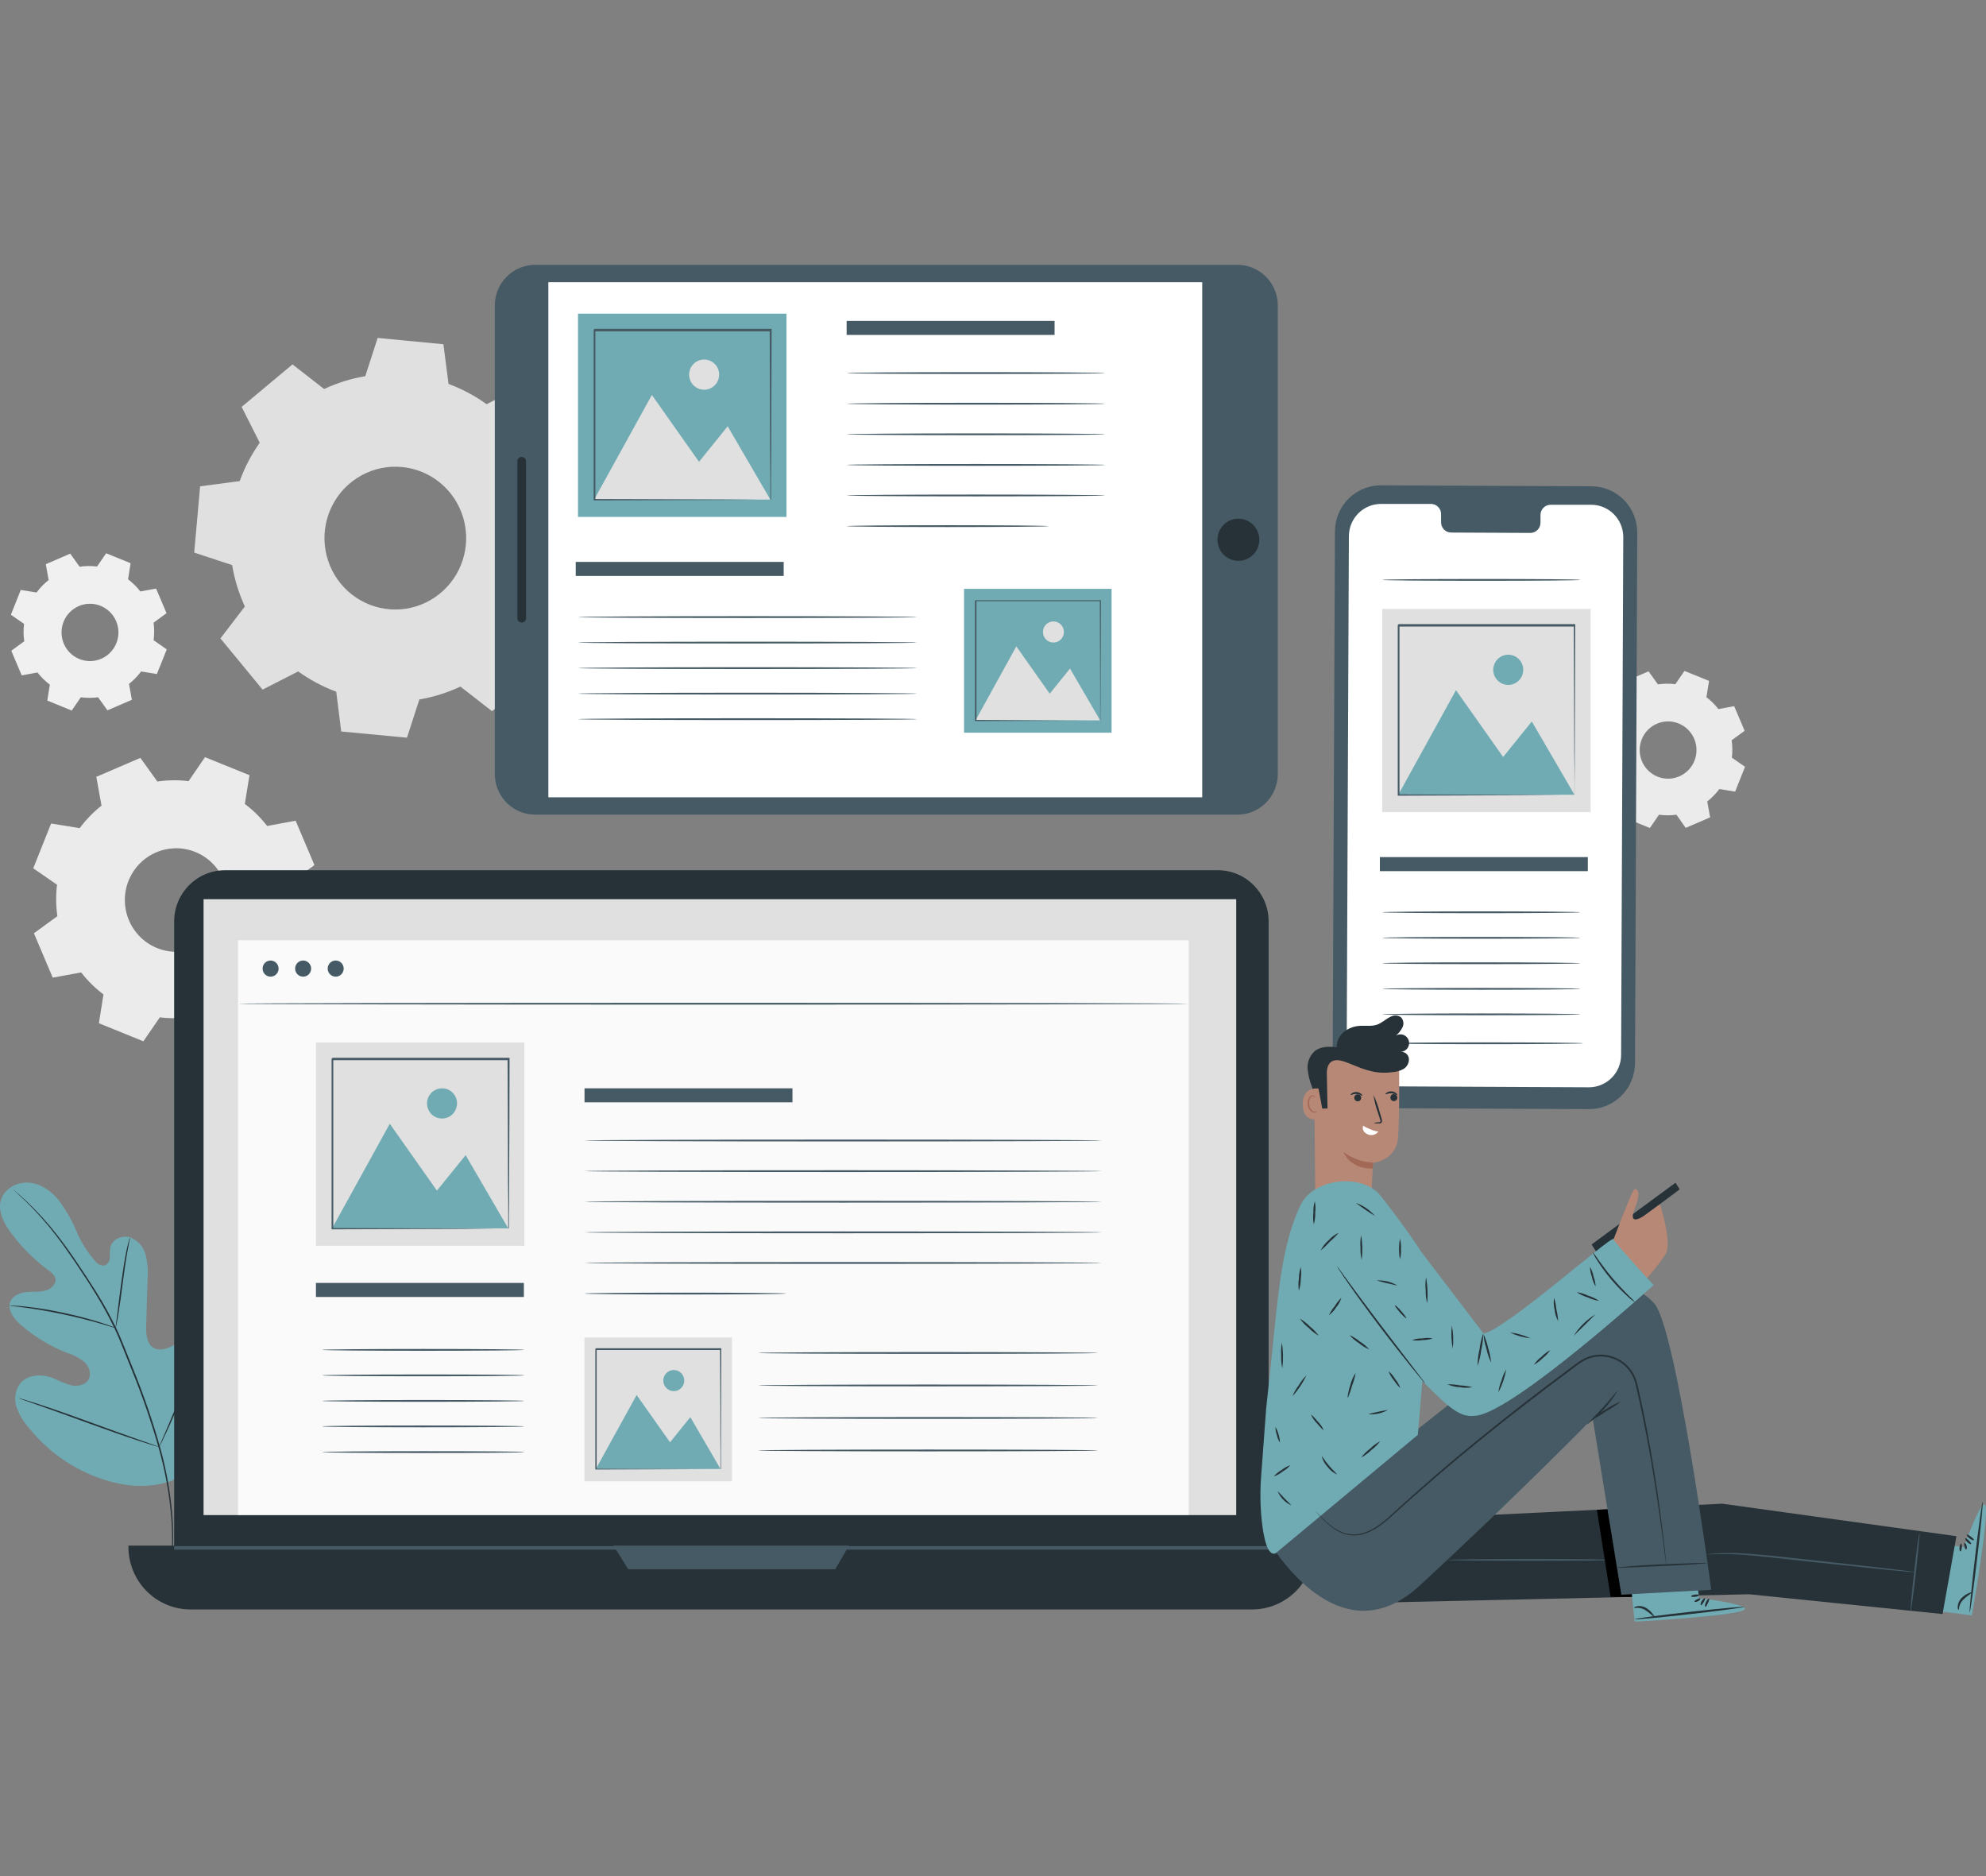 <svg width="180" height="170" viewBox="0 0 180 170" fill="none" xmlns="http://www.w3.org/2000/svg">
<rect x="0" y="0" width="180" height="170" fill="#808080" stroke="none"/>
<g>
<path fill-rule="evenodd" clip-rule="evenodd" d="M154.629 63.151C155.049 63.467 155.425 63.838 155.749 64.254L157.175 63.989L158.124 66.22L156.948 67.078C157.024 67.599 157.03 68.129 156.967 68.652L158.159 69.484L157.264 71.731L155.831 71.498C155.518 71.921 155.15 72.299 154.736 72.623L154.996 74.063L152.782 75.019L151.943 73.824C151.419 73.897 150.886 73.897 150.362 73.824L149.536 75.029L147.322 74.127L147.553 72.683C147.132 72.368 146.755 71.997 146.433 71.581L145.006 71.842L144.057 69.611L145.231 68.754C145.161 68.225 145.161 67.689 145.231 67.16L144.035 66.367L144.93 64.136L146.363 64.365C146.677 63.943 147.045 63.565 147.458 63.24L147.198 61.787L149.413 60.831L150.264 62.014C150.788 61.937 151.32 61.931 151.845 61.998L152.668 60.796L154.898 61.698L154.667 63.142L154.629 63.151ZM152.146 65.557C151.673 65.366 151.155 65.321 150.657 65.426C150.158 65.532 149.702 65.784 149.346 66.15C148.99 66.517 148.75 66.982 148.656 67.486C148.562 67.99 148.618 68.511 148.818 68.983C149.018 69.455 149.352 69.857 149.779 70.137C150.205 70.418 150.705 70.564 151.214 70.559C151.723 70.553 152.219 70.396 152.639 70.106C153.06 69.817 153.386 69.408 153.576 68.932C153.702 68.616 153.765 68.278 153.761 67.937C153.758 67.597 153.687 67.26 153.555 66.947C153.422 66.633 153.229 66.349 152.987 66.111C152.746 65.872 152.46 65.684 152.146 65.557Z" fill="#EBEBEB"/>
<path fill-rule="evenodd" clip-rule="evenodd" d="M22.192 72.849C22.951 73.421 23.631 74.092 24.214 74.844L26.795 74.369L28.5 78.391L26.362 79.953C26.498 80.897 26.507 81.855 26.39 82.802L28.547 84.303L26.931 88.363L24.353 87.92C23.787 88.686 23.121 89.371 22.373 89.957L22.844 92.557L18.852 94.294L17.315 92.152C16.378 92.289 15.427 92.3 14.487 92.184L12.994 94.355L8.964 92.72L9.378 90.109C8.62 89.537 7.94 88.867 7.357 88.115L4.779 88.589L3.074 84.567L5.199 83.019C5.064 82.075 5.053 81.116 5.168 80.169L3.014 78.678L4.633 74.621L7.221 75.042C7.789 74.277 8.455 73.592 9.201 73.002L8.73 70.392L12.722 68.674L14.262 70.816C15.199 70.679 16.15 70.668 17.09 70.784L18.58 68.611L22.61 70.242L22.192 72.849ZM17.707 77.202C16.852 76.856 15.915 76.773 15.014 76.964C14.112 77.154 13.287 77.61 12.643 78.273C11.998 78.936 11.564 79.777 11.394 80.689C11.224 81.601 11.326 82.543 11.688 83.397C12.049 84.25 12.654 84.976 13.425 85.484C14.197 85.991 15.1 86.256 16.021 86.246C16.942 86.236 17.839 85.951 18.599 85.427C19.36 84.903 19.948 84.163 20.291 83.302C20.75 82.148 20.736 80.857 20.251 79.714C19.767 78.57 18.852 77.667 17.707 77.202Z" fill="#EBEBEB"/>
<path fill-rule="evenodd" clip-rule="evenodd" d="M11.602 52.491C12.021 52.807 12.397 53.178 12.719 53.594L14.146 53.333L15.094 55.563L13.921 56.421C13.992 56.949 13.992 57.485 13.921 58.014L15.113 58.846L14.218 61.077L12.788 60.844C12.474 61.267 12.104 61.647 11.691 61.972L11.953 63.41L9.739 64.366L8.888 63.183C8.369 63.252 7.844 63.252 7.325 63.183L6.5 64.385L4.286 63.483L4.517 62.039C4.097 61.724 3.721 61.353 3.4 60.937L1.97 61.198L1.021 58.967L2.198 58.11C2.121 57.587 2.116 57.056 2.182 56.532L0.986 55.704L1.882 53.457L3.314 53.689C3.628 53.266 3.996 52.887 4.409 52.561L4.15 51.124L6.364 50.168L7.215 51.353C7.739 51.276 8.271 51.269 8.796 51.334L9.622 50.133L11.836 51.035L11.608 52.478L11.602 52.491ZM9.119 54.897C8.646 54.706 8.128 54.659 7.629 54.764C7.13 54.869 6.673 55.121 6.316 55.487C5.959 55.854 5.718 56.319 5.623 56.823C5.528 57.328 5.584 57.849 5.783 58.322C5.982 58.795 6.316 59.197 6.742 59.479C7.169 59.76 7.668 59.908 8.178 59.904C8.687 59.9 9.184 59.743 9.606 59.455C10.027 59.166 10.354 58.758 10.546 58.282C10.673 57.965 10.737 57.627 10.734 57.285C10.731 56.943 10.662 56.606 10.529 56.291C10.397 55.977 10.204 55.692 9.962 55.453C9.72 55.214 9.434 55.025 9.119 54.897Z" fill="#F0F0F0"/>
<path fill-rule="evenodd" clip-rule="evenodd" d="M40.656 34.791C41.882 35.245 43.042 35.862 44.104 36.627L47.331 34.976L51.152 39.616L48.938 42.507C49.485 43.701 49.874 44.963 50.092 46.261L53.528 47.392L52.974 53.396L49.387 53.868C48.937 55.104 48.324 56.273 47.565 57.345L49.203 60.596L44.595 64.445L41.729 62.215C40.546 62.768 39.295 63.16 38.009 63.381L36.886 66.845L30.926 66.284L30.474 62.677C29.248 62.223 28.088 61.605 27.026 60.841L23.799 62.489L19.978 57.848L22.192 54.958C21.645 53.763 21.256 52.501 21.038 51.204L17.602 50.072L18.137 44.068L21.724 43.596C22.173 42.36 22.784 41.19 23.54 40.116L21.901 36.869L26.51 33.019L29.376 35.25C30.562 34.695 31.816 34.304 33.106 34.087L34.229 30.622L40.188 31.193L40.656 34.807V34.791ZM36.424 42.319C35.159 42.2 33.888 42.462 32.771 43.071C31.654 43.68 30.742 44.609 30.149 45.741C29.556 46.873 29.31 48.156 29.441 49.429C29.573 50.702 30.076 51.907 30.887 52.891C31.698 53.876 32.78 54.596 33.998 54.961C35.215 55.326 36.513 55.319 37.726 54.941C38.939 54.562 40.014 53.83 40.815 52.837C41.615 51.843 42.105 50.633 42.222 49.358C42.3 48.513 42.213 47.659 41.964 46.848C41.715 46.036 41.309 45.282 40.771 44.628C40.233 43.974 39.571 43.434 38.825 43.037C38.08 42.641 37.264 42.397 36.424 42.319Z" fill="#E0E0E0"/>
<path d="M15.641 134.131C19.589 131.527 20.591 126.54 20.55 122.021C20.55 121.268 20.645 120.478 20.3 119.809C19.956 119.14 19.13 118.671 18.444 118.971C17.878 119.219 17.618 119.863 17.289 120.392C16.851 121.1 16.222 121.669 15.477 122.033C14.989 122.269 14.392 122.406 13.923 122.135C13.291 121.762 13.224 120.86 13.246 120.118C13.291 118.724 13.333 117.331 13.373 115.94C13.438 115.192 13.38 114.438 13.202 113.709C13.108 113.348 12.929 113.015 12.681 112.738C12.433 112.461 12.122 112.247 11.776 112.116C11.064 111.899 10.172 112.288 10.001 113.014C9.966 113.323 9.951 113.634 9.957 113.945C9.957 114.101 9.912 114.253 9.826 114.383C9.741 114.513 9.619 114.615 9.476 114.675C9.32 114.689 9.164 114.663 9.021 114.6C8.878 114.536 8.754 114.437 8.66 114.311C7.94 113.5 7.356 112.575 6.933 111.574C6.51 110.574 5.97 109.628 5.326 108.757C4.642 107.915 3.684 107.24 2.608 107.163C1.533 107.087 0.372 107.711 0.078 108.757C-0.216 109.802 0.372 110.889 1.027 111.755C1.996 113.048 3.146 114.192 4.44 115.153C4.692 115.299 4.891 115.522 5.009 115.79C5.158 116.294 4.671 116.775 4.174 116.928C3.608 117.1 3.001 117.027 2.415 117.081C1.83 117.135 1.185 117.377 0.951 117.922C0.635 118.681 1.248 119.496 1.865 120.035C3.109 121.119 4.528 121.981 6.06 122.585C6.624 122.755 7.154 123.027 7.622 123.388C8.059 123.783 8.312 124.462 8.03 124.981C7.749 125.501 7.053 125.654 6.474 125.532C5.916 125.365 5.373 125.15 4.851 124.889C3.826 124.478 2.491 124.516 1.808 125.389C1.597 125.687 1.459 126.031 1.404 126.393C1.349 126.755 1.379 127.125 1.492 127.473C1.728 128.166 2.1 128.803 2.586 129.347C4.181 131.348 6.274 132.887 8.65 133.809C11.026 134.695 13.243 134.972 15.644 134.163" fill="#70ABB3"/>
<path d="M1.186 107.772L1.259 107.845L1.477 108.046C1.67 108.224 1.952 108.486 2.309 108.833C3.318 109.812 4.252 110.865 5.105 111.985C5.646 112.689 6.209 113.489 6.798 114.356C7.386 115.223 8.003 116.16 8.62 117.164C9.27 118.209 9.863 119.29 10.394 120.401C10.673 120.978 10.916 121.584 11.163 122.199C11.41 122.814 11.663 123.439 11.916 124.073C12.886 126.441 13.721 128.863 14.418 131.326C14.979 133.341 15.348 135.405 15.522 137.49C15.635 138.896 15.625 140.309 15.49 141.712C15.44 142.206 15.392 142.592 15.351 142.853C15.332 142.978 15.319 143.076 15.307 143.15C15.305 143.184 15.305 143.218 15.307 143.252C15.317 143.219 15.326 143.186 15.332 143.153C15.332 143.08 15.364 142.981 15.386 142.857C15.437 142.598 15.493 142.219 15.553 141.719C15.709 140.312 15.734 138.895 15.629 137.483C15.47 135.39 15.109 133.317 14.551 131.294C13.859 128.823 13.025 126.393 12.055 124.019C11.798 123.381 11.547 122.758 11.302 122.148C11.052 121.533 10.806 120.924 10.527 120.341C9.99 119.226 9.393 118.142 8.737 117.093C8.104 116.09 7.49 115.159 6.902 114.292C6.314 113.425 5.741 112.629 5.191 111.924C4.325 110.807 3.373 109.761 2.344 108.795C1.98 108.454 1.689 108.196 1.49 108.027L1.265 107.832C1.214 107.791 1.189 107.768 1.186 107.772Z" fill="#263238"/>
<path d="M10.479 120.335C10.517 120.232 10.543 120.125 10.558 120.016C10.602 119.809 10.659 119.512 10.719 119.139C10.843 118.397 10.982 117.368 11.127 116.233C11.273 115.098 11.425 114.072 11.561 113.333C11.627 112.966 11.684 112.667 11.725 112.46C11.754 112.356 11.771 112.249 11.776 112.141C11.728 112.242 11.693 112.349 11.671 112.46C11.615 112.66 11.542 112.957 11.463 113.323C11.305 114.06 11.146 115.086 10.991 116.223C10.836 117.361 10.719 118.359 10.624 119.136C10.577 119.484 10.536 119.774 10.508 120.016C10.486 120.121 10.476 120.228 10.479 120.335Z" fill="#263238"/>
<path d="M0.861 118.308C0.986 118.338 1.114 118.356 1.243 118.362C1.49 118.391 1.851 118.429 2.29 118.493C3.173 118.607 4.388 118.811 5.716 119.092C7.045 119.372 8.247 119.688 9.091 119.933C9.522 120.054 9.866 120.162 10.104 120.236C10.225 120.282 10.351 120.315 10.48 120.335C10.364 120.276 10.245 120.226 10.123 120.185C9.889 120.096 9.547 119.974 9.12 119.841C8.269 119.567 7.076 119.241 5.745 118.958C4.608 118.712 3.459 118.523 2.303 118.394C1.857 118.343 1.496 118.32 1.25 118.311C1.12 118.297 0.99 118.296 0.861 118.308Z" fill="#263238"/>
<path d="M14.425 131.113C14.454 131.078 14.477 131.039 14.495 130.998L14.669 130.654C14.818 130.354 15.023 129.917 15.27 129.379C15.764 128.289 16.396 126.762 17.07 125.07C17.744 123.378 18.367 121.845 18.835 120.749L19.395 119.448L19.547 119.095C19.578 119.012 19.594 118.967 19.588 118.967C19.562 119.003 19.54 119.041 19.521 119.082L19.348 119.426C19.196 119.726 18.993 120.162 18.747 120.701C18.253 121.791 17.62 123.317 16.944 125.01C16.267 126.702 15.65 128.235 15.178 129.331C14.951 129.866 14.761 130.306 14.618 130.631L14.47 130.985C14.45 131.025 14.435 131.068 14.425 131.113Z" fill="#263238"/>
<path d="M1.686 126.689C1.686 126.689 1.727 126.715 1.81 126.747L2.18 126.877L3.546 127.355C4.698 127.757 6.282 128.33 8.032 128.968C9.781 129.605 11.372 130.163 12.533 130.542C13.115 130.733 13.583 130.88 13.912 130.976L14.289 131.084C14.377 131.109 14.425 131.119 14.425 131.113C14.384 131.09 14.342 131.072 14.298 131.058L13.928 130.925L12.565 130.45C11.413 130.048 9.828 129.475 8.079 128.837C6.33 128.2 4.736 127.639 3.578 127.26C2.996 127.072 2.525 126.922 2.199 126.826L1.819 126.718C1.776 126.704 1.731 126.694 1.686 126.689Z" fill="#263238"/>
<path d="M144.01 100.503L124.926 100.413C124.38 100.412 123.839 100.302 123.335 100.09C122.831 99.877 122.374 99.567 121.989 99.176C121.605 98.785 121.301 98.322 121.095 97.812C120.889 97.302 120.784 96.757 120.788 96.207L120.991 48.138C120.994 47.589 121.104 47.045 121.315 46.539C121.527 46.033 121.835 45.573 122.223 45.187C122.611 44.801 123.07 44.495 123.575 44.288C124.08 44.081 124.621 43.976 125.166 43.979L144.25 44.065C145.351 44.069 146.405 44.513 147.181 45.3C147.957 46.086 148.392 47.15 148.391 48.259L148.188 96.331C148.187 96.882 148.077 97.426 147.866 97.934C147.655 98.442 147.347 98.903 146.958 99.29C146.57 99.678 146.11 99.985 145.604 100.193C145.098 100.401 144.556 100.506 144.01 100.503Z" fill="#455A64"/>
<path d="M144.224 45.739H140.523C140.402 45.74 140.284 45.766 140.173 45.814C140.063 45.862 139.963 45.931 139.879 46.019C139.795 46.106 139.729 46.208 139.685 46.321C139.641 46.434 139.619 46.554 139.621 46.676V47.351C139.624 47.596 139.531 47.832 139.362 48.008C139.193 48.184 138.962 48.285 138.72 48.291L131.504 48.256C131.383 48.253 131.264 48.226 131.153 48.177C131.042 48.127 130.943 48.055 130.86 47.966C130.777 47.877 130.712 47.773 130.67 47.658C130.627 47.544 130.608 47.422 130.612 47.3V46.618C130.616 46.496 130.597 46.375 130.554 46.261C130.511 46.146 130.447 46.042 130.364 45.953C130.281 45.864 130.181 45.793 130.071 45.743C129.96 45.693 129.841 45.665 129.72 45.662H128.417H125.178C124.796 45.66 124.418 45.734 124.064 45.879C123.711 46.024 123.389 46.238 123.118 46.509C122.846 46.779 122.63 47.101 122.482 47.455C122.334 47.81 122.257 48.19 122.255 48.575L122.056 95.496C122.054 96.273 122.359 97.019 122.902 97.57C123.446 98.121 124.185 98.432 124.956 98.434L144.002 98.524C144.773 98.527 145.514 98.222 146.063 97.677C146.611 97.13 146.922 96.388 146.928 95.611L147.124 48.69C147.127 48.304 147.055 47.921 146.91 47.564C146.766 47.206 146.553 46.881 146.283 46.607C146.014 46.332 145.693 46.114 145.339 45.965C144.986 45.817 144.607 45.739 144.224 45.739Z" fill="white"/>
<path d="M143.912 77.665H125.065V78.937H143.912V77.665Z" fill="#455A64"/>
<path d="M143.24 82.666C143.24 82.71 139.217 82.749 134.257 82.749C129.297 82.749 125.27 82.71 125.27 82.666C125.27 82.621 129.294 82.583 134.257 82.583C139.22 82.583 143.24 82.621 143.24 82.666Z" fill="#455A64"/>
<path d="M143.24 52.546C143.24 52.594 139.217 52.629 134.257 52.629C129.297 52.629 125.27 52.594 125.27 52.546C125.27 52.498 129.294 52.463 134.257 52.463C139.22 52.463 143.24 52.492 143.24 52.546Z" fill="#455A64"/>
<path d="M143.24 84.979C143.24 85.024 139.217 85.062 134.257 85.062C129.297 85.062 125.27 85.024 125.27 84.979C125.27 84.935 129.294 84.897 134.257 84.897C139.22 84.897 143.24 84.931 143.24 84.979Z" fill="#455A64"/>
<path d="M143.24 87.283C143.24 87.328 139.217 87.366 134.257 87.366C129.297 87.366 125.27 87.328 125.27 87.283C125.27 87.239 129.294 87.201 134.257 87.201C139.22 87.201 143.24 87.245 143.24 87.283Z" fill="#455A64"/>
<path d="M143.24 89.604C143.24 89.648 139.217 89.686 134.257 89.686C129.297 89.686 125.27 89.648 125.27 89.604C125.27 89.559 129.294 89.521 134.257 89.521C139.22 89.521 143.24 89.556 143.24 89.604Z" fill="#455A64"/>
<path d="M143.24 91.914C143.24 91.962 139.217 91.997 134.257 91.997C129.297 91.997 125.27 91.962 125.27 91.914C125.27 91.866 129.294 91.831 134.257 91.831C139.22 91.831 143.24 91.87 143.24 91.914Z" fill="#455A64"/>
<path d="M143.498 94.537C143.498 94.582 139.474 94.62 134.514 94.62C129.554 94.62 125.528 94.582 125.528 94.537C125.528 94.492 129.551 94.454 134.514 94.454C139.478 94.454 143.498 94.489 143.498 94.537Z" fill="#455A64"/>
<path d="M144.164 55.175H125.27V73.592H144.164V55.175Z" fill="#E0E0E0"/>
<path d="M126.735 72.015L131.963 62.537L136.237 68.595L138.834 65.376L142.7 72.015H126.735Z" fill="#70ABB3"/>
<path d="M138.059 60.695C138.059 60.966 137.979 61.231 137.83 61.456C137.68 61.681 137.468 61.857 137.219 61.961C136.971 62.064 136.697 62.092 136.433 62.039C136.17 61.986 135.927 61.855 135.737 61.664C135.547 61.472 135.417 61.228 135.365 60.962C135.312 60.696 135.339 60.421 135.442 60.17C135.545 59.92 135.719 59.706 135.943 59.555C136.167 59.405 136.43 59.324 136.699 59.324C137.059 59.325 137.405 59.47 137.66 59.727C137.915 59.983 138.058 60.331 138.059 60.695Z" fill="#70ABB3"/>
<path d="M142.7 72.066C142.7 72.066 142.7 72.04 142.7 71.989C142.7 71.938 142.7 71.865 142.7 71.776C142.7 71.578 142.7 71.304 142.7 70.947C142.7 70.217 142.7 69.159 142.678 67.817C142.678 65.128 142.656 61.297 142.64 56.698L142.716 56.775H126.754C126.732 56.794 126.922 56.603 126.842 56.686V60.829C126.842 62.183 126.842 63.509 126.842 64.796C126.842 67.378 126.842 69.816 126.842 72.059L126.763 71.98L138.306 72.021L141.564 72.04H142.428H142.649H142.728H142.659H142.444H141.596L138.357 72.059L126.763 72.101H126.684V72.021C126.684 69.79 126.684 67.34 126.684 64.758C126.684 63.483 126.684 62.145 126.684 60.79V56.647C126.602 56.727 126.792 56.533 126.776 56.555H142.738H142.769V56.689C142.75 61.31 142.738 65.156 142.728 67.859C142.728 69.191 142.728 70.243 142.709 70.969C142.709 71.32 142.709 71.591 142.709 71.782C142.709 71.868 142.709 71.935 142.709 71.989C142.71 72.015 142.707 72.041 142.7 72.066Z" fill="#455A64"/>
<path d="M44.847 27.681V70.137C44.847 72.17 46.483 73.818 48.501 73.818H112.158C114.176 73.818 115.812 72.17 115.812 70.137V27.681C115.812 25.648 114.176 24 112.158 24L48.501 24C46.483 24 44.847 25.648 44.847 27.681Z" fill="#455A64"/>
<path d="M49.7 25.571V72.247H108.963V25.571L49.7 25.571Z" fill="white"/>
<path d="M112.243 46.997C112.618 46.997 112.985 47.109 113.297 47.319C113.609 47.529 113.853 47.828 113.996 48.177C114.14 48.527 114.177 48.911 114.104 49.282C114.031 49.653 113.85 49.994 113.585 50.261C113.319 50.529 112.981 50.711 112.613 50.784C112.245 50.858 111.863 50.82 111.516 50.676C111.17 50.531 110.873 50.286 110.665 49.971C110.456 49.657 110.345 49.287 110.345 48.909C110.345 48.402 110.545 47.916 110.901 47.557C111.257 47.198 111.739 46.997 112.243 46.997Z" fill="#263238"/>
<path d="M46.892 41.796V56.022C46.892 56.237 47.065 56.411 47.278 56.411H47.29C47.503 56.411 47.676 56.237 47.676 56.022V41.796C47.676 41.581 47.503 41.407 47.29 41.407H47.278C47.065 41.407 46.892 41.581 46.892 41.796Z" fill="#263238"/>
<path d="M95.581 29.077H76.734V30.349H95.581V29.077Z" fill="#455A64"/>
<path d="M71.029 50.917H52.182V52.188H71.029V50.917Z" fill="#455A64"/>
<path d="M100.169 33.806C100.169 33.854 94.924 33.889 88.465 33.889C82.005 33.889 76.745 33.854 76.745 33.806C76.745 33.758 81.989 33.723 88.465 33.723C94.94 33.723 100.169 33.762 100.169 33.806Z" fill="#455A64"/>
<path d="M100.169 36.582C100.169 36.627 94.924 36.665 88.465 36.665C82.005 36.665 76.745 36.627 76.745 36.582C76.745 36.537 81.989 36.499 88.465 36.499C94.94 36.499 100.169 36.534 100.169 36.582Z" fill="#455A64"/>
<path d="M100.169 39.355C100.169 39.399 94.924 39.437 88.465 39.437C82.005 39.437 76.745 39.399 76.745 39.355C76.745 39.31 81.989 39.272 88.465 39.272C94.94 39.272 100.169 39.31 100.169 39.355Z" fill="#455A64"/>
<path d="M100.169 42.127C100.169 42.175 94.924 42.21 88.465 42.21C82.005 42.21 76.745 42.175 76.745 42.127C76.745 42.08 81.989 42.045 88.465 42.045C94.94 42.045 100.169 42.083 100.169 42.127Z" fill="#455A64"/>
<path d="M100.169 44.897C100.169 44.941 94.924 44.979 88.465 44.979C82.005 44.979 76.745 44.941 76.745 44.897C76.745 44.852 81.989 44.814 88.465 44.814C94.94 44.814 100.169 44.855 100.169 44.897Z" fill="#455A64"/>
<path d="M95.03 47.675C95.03 47.72 90.934 47.758 85.882 47.758C80.831 47.758 76.734 47.72 76.734 47.675C76.734 47.631 80.827 47.593 85.882 47.593C90.937 47.593 95.03 47.631 95.03 47.675Z" fill="#455A64"/>
<path d="M83.135 55.917C83.135 55.962 76.251 56 67.761 56C59.271 56 52.388 55.962 52.388 55.917C52.388 55.873 59.271 55.834 67.761 55.834C76.251 55.834 83.135 55.869 83.135 55.917Z" fill="#455A64"/>
<path d="M83.135 58.227C83.135 58.275 76.251 58.31 67.761 58.31C59.271 58.31 52.388 58.275 52.388 58.227C52.388 58.18 59.271 58.145 67.761 58.145C76.251 58.145 83.135 58.183 83.135 58.227Z" fill="#455A64"/>
<path d="M83.135 60.541C83.135 60.586 76.251 60.624 67.761 60.624C59.271 60.624 52.388 60.586 52.388 60.541C52.388 60.497 59.271 60.459 67.761 60.459C76.251 60.459 83.135 60.494 83.135 60.541Z" fill="#455A64"/>
<path d="M83.135 62.852C83.135 62.9 76.251 62.935 67.761 62.935C59.271 62.935 52.388 62.9 52.388 62.852C52.388 62.804 59.271 62.769 67.761 62.769C76.251 62.769 83.135 62.807 83.135 62.852Z" fill="#455A64"/>
<path d="M83.135 65.166C83.135 65.21 76.251 65.249 67.761 65.249C59.271 65.249 52.388 65.21 52.388 65.166C52.388 65.121 59.271 65.083 67.761 65.083C76.251 65.083 83.135 65.121 83.135 65.166Z" fill="#455A64"/>
<path d="M71.282 28.424H52.388V46.841H71.282V28.424Z" fill="#70ABB3"/>
<path d="M53.853 45.267L59.082 35.789L63.356 41.844L65.953 38.628L69.819 45.267H53.853Z" fill="#E0E0E0"/>
<path d="M65.178 33.943C65.178 34.215 65.099 34.48 64.95 34.706C64.801 34.931 64.589 35.108 64.34 35.212C64.092 35.316 63.818 35.343 63.554 35.291C63.29 35.239 63.047 35.108 62.857 34.917C62.666 34.725 62.536 34.481 62.484 34.215C62.431 33.949 62.458 33.673 62.56 33.423C62.663 33.172 62.838 32.958 63.062 32.807C63.285 32.657 63.548 32.576 63.818 32.576C64.178 32.576 64.523 32.72 64.778 32.976C65.033 33.233 65.177 33.581 65.178 33.943Z" fill="#E0E0E0"/>
<path d="M69.817 45.318C69.817 45.318 69.817 45.289 69.817 45.241C69.817 45.193 69.817 45.117 69.817 45.028C69.817 44.83 69.817 44.553 69.817 44.199C69.817 43.466 69.817 42.411 69.798 41.069C69.798 38.38 69.776 34.549 69.76 29.95L69.836 30.027H53.874C53.852 30.046 54.042 29.858 53.963 29.941V32.022C53.963 32.71 53.963 33.395 53.963 34.071V38.038C53.963 40.62 53.963 43.058 53.963 45.301L53.884 45.222L65.427 45.26L68.682 45.282H69.545H69.77H69.849H69.779H69.564H68.716L65.477 45.305L53.884 45.343H53.805V45.263C53.805 43.032 53.805 40.582 53.805 38C53.805 36.711 53.805 35.388 53.805 34.033V29.89C53.723 29.969 53.913 29.775 53.897 29.794H69.858H69.938V29.874C69.922 34.492 69.909 38.341 69.9 41.044C69.9 42.376 69.884 43.428 69.881 44.154C69.881 44.502 69.881 44.792 69.881 44.967C69.881 45.053 69.881 45.12 69.881 45.174C69.878 45.228 69.856 45.279 69.817 45.318Z" fill="#455A64"/>
<path d="M100.748 53.358H87.377V66.393H100.748V53.358Z" fill="#70ABB3"/>
<path d="M88.416 65.277L92.114 58.572L95.141 62.858L96.979 60.58L99.712 65.277H88.416Z" fill="#E0E0E0"/>
<path d="M96.427 57.265C96.427 57.454 96.371 57.639 96.267 57.796C96.162 57.954 96.014 58.076 95.841 58.148C95.667 58.221 95.477 58.24 95.292 58.203C95.108 58.166 94.939 58.075 94.806 57.941C94.674 57.807 94.583 57.637 94.547 57.452C94.51 57.266 94.529 57.074 94.601 56.899C94.673 56.725 94.794 56.575 94.95 56.47C95.106 56.365 95.29 56.309 95.478 56.309C95.729 56.309 95.971 56.41 96.149 56.589C96.326 56.768 96.427 57.012 96.427 57.265Z" fill="#E0E0E0"/>
<path d="M99.711 65.312C99.711 65.312 99.711 65.293 99.711 65.261C99.711 65.229 99.711 65.172 99.711 65.108C99.711 64.968 99.711 64.79 99.711 64.522C99.711 64.005 99.711 63.247 99.711 62.291C99.711 60.379 99.696 57.676 99.683 54.422L99.737 54.477H88.441C88.425 54.477 88.561 54.355 88.504 54.416V57.342C88.504 58.298 88.504 59.234 88.504 60.149C88.504 61.975 88.504 63.7 88.504 65.287L88.45 65.233L96.586 65.293H98.889H99.503H99.715C99.715 65.293 99.699 65.293 99.667 65.293H99.515H98.914L96.621 65.309L88.419 65.338H88.362V65.28C88.362 63.687 88.362 61.969 88.362 60.143V54.458C88.305 54.512 88.441 54.375 88.428 54.391H99.724H99.781V54.445C99.781 57.715 99.759 60.436 99.752 62.348C99.752 63.304 99.752 64.037 99.737 64.55C99.737 64.799 99.737 64.99 99.737 65.127C99.737 65.188 99.737 65.236 99.737 65.274C99.737 65.312 99.715 65.315 99.711 65.312Z" fill="#455A64"/>
<path d="M110.373 78.854H20.394C17.849 78.854 15.785 80.933 15.785 83.497V140.298C15.785 142.862 17.849 144.941 20.394 144.941H110.373C112.918 144.941 114.982 142.862 114.982 140.298V83.497C114.982 80.933 112.918 78.854 110.373 78.854Z" fill="#263238"/>
<path d="M11.639 140.055H119.11V140.167C119.11 141.671 118.517 143.114 117.461 144.178C116.405 145.242 114.973 145.84 113.48 145.84H17.269C15.776 145.84 14.344 145.242 13.288 144.178C12.232 143.114 11.639 141.671 11.639 140.167V140.055Z" fill="#263238"/>
<path d="M112.044 81.48H18.45V137.289H112.044V81.48Z" fill="#E0E0E0"/>
<path d="M55.604 140.055L56.939 142.194H75.703L76.943 140.055H55.604Z" fill="#455A64"/>
<path d="M107.741 85.199H21.571V137.27H107.741V85.199Z" fill="#FAFAFA"/>
<path d="M25.25 87.765C25.251 87.909 25.209 88.051 25.13 88.171C25.05 88.292 24.937 88.386 24.805 88.442C24.672 88.497 24.527 88.512 24.386 88.484C24.245 88.457 24.116 88.387 24.014 88.285C23.912 88.183 23.843 88.053 23.815 87.912C23.787 87.77 23.801 87.623 23.855 87.489C23.91 87.356 24.003 87.241 24.122 87.161C24.242 87.081 24.382 87.038 24.525 87.038C24.717 87.038 24.901 87.114 25.037 87.25C25.173 87.387 25.249 87.572 25.25 87.765Z" fill="#455A64"/>
<path d="M28.2 87.765C28.2 87.909 28.158 88.051 28.079 88.172C27.999 88.292 27.886 88.386 27.754 88.442C27.621 88.498 27.475 88.512 27.334 88.484C27.193 88.456 27.064 88.387 26.962 88.284C26.861 88.182 26.792 88.052 26.764 87.91C26.736 87.768 26.75 87.621 26.806 87.487C26.861 87.353 26.954 87.24 27.074 87.159C27.194 87.079 27.334 87.037 27.478 87.038C27.669 87.038 27.853 87.114 27.988 87.251C28.124 87.387 28.2 87.572 28.2 87.765Z" fill="#455A64"/>
<path d="M31.15 87.765C31.151 87.909 31.108 88.051 31.029 88.171C30.95 88.292 30.837 88.386 30.705 88.442C30.572 88.498 30.426 88.512 30.286 88.485C30.145 88.457 30.015 88.388 29.914 88.285C29.812 88.183 29.743 88.053 29.714 87.912C29.686 87.77 29.7 87.623 29.755 87.489C29.81 87.356 29.903 87.241 30.022 87.161C30.141 87.081 30.282 87.038 30.425 87.038C30.52 87.037 30.614 87.056 30.702 87.092C30.79 87.129 30.87 87.182 30.937 87.249C31.005 87.317 31.058 87.397 31.095 87.486C31.131 87.574 31.15 87.669 31.15 87.765Z" fill="#455A64"/>
<path d="M107.741 90.951C107.741 90.999 88.445 91.034 64.657 91.034C40.87 91.034 21.571 90.999 21.571 90.951C21.571 90.903 40.867 90.868 64.657 90.868C88.448 90.868 107.741 90.907 107.741 90.951Z" fill="#455A64"/>
<path d="M114.982 140.1H15.785V140.419H114.982V140.1Z" fill="#455A64"/>
<path d="M47.481 116.252H28.634V117.524H47.481V116.252Z" fill="#455A64"/>
<path d="M71.825 98.616H52.978V99.887H71.825V98.616Z" fill="#455A64"/>
<path d="M99.858 103.348C99.858 103.393 89.362 103.431 76.418 103.431C63.474 103.431 52.978 103.393 52.978 103.348C52.978 103.304 63.471 103.262 76.418 103.262C89.365 103.262 99.858 103.3 99.858 103.348Z" fill="#455A64"/>
<path d="M99.858 106.121C99.858 106.166 89.362 106.204 76.418 106.204C63.474 106.204 52.978 106.166 52.978 106.121C52.978 106.076 63.471 106.038 76.418 106.038C89.365 106.038 99.858 106.086 99.858 106.121Z" fill="#455A64"/>
<path d="M99.858 108.894C99.858 108.942 89.362 108.977 76.418 108.977C63.474 108.977 52.978 108.942 52.978 108.894C52.978 108.846 63.471 108.811 76.418 108.811C89.365 108.811 99.858 108.849 99.858 108.894Z" fill="#455A64"/>
<path d="M99.858 111.669C99.858 111.714 89.362 111.752 76.418 111.752C63.474 111.752 52.978 111.714 52.978 111.669C52.978 111.625 63.471 111.583 76.418 111.583C89.365 111.583 99.858 111.622 99.858 111.669Z" fill="#455A64"/>
<path d="M99.858 114.442C99.858 114.487 89.362 114.525 76.418 114.525C63.474 114.525 52.978 114.487 52.978 114.442C52.978 114.397 63.471 114.359 76.418 114.359C89.365 114.359 99.858 114.394 99.858 114.442Z" fill="#455A64"/>
<path d="M71.278 117.215C71.278 117.259 67.181 117.298 62.13 117.298C57.078 117.298 52.978 117.259 52.978 117.215C52.978 117.17 57.09 117.132 62.13 117.132C67.169 117.132 71.278 117.17 71.278 117.215Z" fill="#455A64"/>
<path d="M99.514 122.598C99.514 122.645 92.615 122.68 84.109 122.68C75.603 122.68 68.704 122.645 68.704 122.598C68.704 122.55 75.6 122.515 84.109 122.515C92.618 122.515 99.514 122.553 99.514 122.598Z" fill="#455A64"/>
<path d="M99.514 125.542C99.514 125.587 92.615 125.625 84.109 125.625C75.603 125.625 68.704 125.587 68.704 125.542C68.704 125.498 75.6 125.459 84.109 125.459C92.618 125.459 99.514 125.498 99.514 125.542Z" fill="#455A64"/>
<path d="M99.514 128.487C99.514 128.532 92.615 128.57 84.109 128.57C75.603 128.57 68.704 128.532 68.704 128.487C68.704 128.442 75.6 128.404 84.109 128.404C92.618 128.404 99.514 128.439 99.514 128.487Z" fill="#455A64"/>
<path d="M99.514 131.431C99.514 131.476 92.615 131.514 84.109 131.514C75.603 131.514 68.704 131.476 68.704 131.431C68.704 131.387 75.6 131.349 84.109 131.349C92.618 131.349 99.514 131.384 99.514 131.431Z" fill="#455A64"/>
<path d="M47.529 122.317C47.529 122.362 43.417 122.4 38.356 122.4C33.295 122.4 29.183 122.362 29.183 122.317C29.183 122.272 33.295 122.234 38.356 122.234C43.417 122.234 47.529 122.269 47.529 122.317Z" fill="#455A64"/>
<path d="M47.529 124.628C47.529 124.675 43.417 124.711 38.356 124.711C33.295 124.711 29.183 124.675 29.183 124.628C29.183 124.58 33.295 124.545 38.356 124.545C43.417 124.545 47.529 124.57 47.529 124.628Z" fill="#455A64"/>
<path d="M47.529 126.941C47.529 126.986 43.417 127.024 38.356 127.024C33.295 127.024 29.183 126.986 29.183 126.941C29.183 126.897 33.295 126.858 38.356 126.858C43.417 126.858 47.529 126.897 47.529 126.941Z" fill="#455A64"/>
<path d="M47.529 129.252C47.529 129.299 43.417 129.334 38.356 129.334C33.295 129.334 29.183 129.299 29.183 129.252C29.183 129.204 33.295 129.169 38.356 129.169C43.417 129.169 47.529 129.207 47.529 129.252Z" fill="#455A64"/>
<path d="M47.529 131.581C47.529 131.626 43.417 131.664 38.356 131.664C33.295 131.664 29.183 131.626 29.183 131.581C29.183 131.537 33.295 131.498 38.356 131.498C43.417 131.498 47.529 131.521 47.529 131.581Z" fill="#455A64"/>
<path d="M47.528 94.466H28.634V112.884H47.528V94.466Z" fill="#E0E0E0"/>
<path d="M30.099 111.306L35.328 101.828L39.601 107.886L42.201 104.671L46.064 111.306H30.099Z" fill="#70ABB3"/>
<path d="M41.424 99.986C41.424 100.257 41.344 100.522 41.195 100.747C41.045 100.973 40.833 101.148 40.584 101.252C40.336 101.356 40.062 101.383 39.798 101.33C39.535 101.277 39.292 101.147 39.102 100.955C38.912 100.763 38.782 100.519 38.73 100.253C38.677 99.988 38.704 99.712 38.807 99.462C38.91 99.211 39.084 98.997 39.308 98.847C39.532 98.696 39.795 98.616 40.064 98.616C40.425 98.616 40.77 98.76 41.026 99.017C41.281 99.274 41.424 99.623 41.424 99.986Z" fill="#70ABB3"/>
<path d="M46.064 111.357C46.063 111.333 46.063 111.308 46.064 111.284C46.064 111.226 46.064 111.156 46.064 111.067C46.064 110.873 46.064 110.595 46.064 110.238C46.064 109.509 46.064 108.454 46.042 107.112C46.042 104.422 46.02 100.592 46.004 95.99L46.08 96.069H30.118C30.096 96.088 30.286 95.897 30.207 95.98V100.123C30.207 101.474 30.207 102.8 30.207 104.091C30.207 106.669 30.207 109.107 30.207 111.351L30.128 111.274L41.67 111.312L44.928 111.335H45.792H46.093C46.093 111.335 46.071 111.335 46.023 111.335H45.808H44.96L41.721 111.357L30.128 111.395H30.052V111.316C30.052 109.085 30.052 106.634 30.052 104.056C30.052 102.765 30.052 101.439 30.052 100.088V95.945L30.143 95.853H46.105H46.184V95.929C46.184 100.55 46.153 104.397 46.143 107.099C46.143 108.435 46.143 109.483 46.124 110.21C46.124 110.56 46.124 110.831 46.124 111.026C46.124 111.112 46.124 111.178 46.124 111.229C46.124 111.28 46.067 111.36 46.064 111.357Z" fill="#455A64"/>
<path d="M66.339 121.192H52.968V134.227H66.339V121.192Z" fill="#E0E0E0"/>
<path d="M54.004 133.111L57.702 126.406L60.729 130.692L62.567 128.413L65.303 133.111H54.004Z" fill="#70ABB3"/>
<path d="M62.017 125.099C62.017 125.288 61.961 125.473 61.857 125.63C61.752 125.788 61.604 125.91 61.431 125.983C61.257 126.055 61.067 126.074 60.883 126.037C60.698 126 60.529 125.909 60.397 125.775C60.264 125.642 60.173 125.471 60.137 125.286C60.1 125.1 60.119 124.908 60.191 124.733C60.263 124.559 60.384 124.409 60.54 124.304C60.697 124.199 60.88 124.143 61.068 124.143C61.319 124.143 61.561 124.244 61.739 124.423C61.917 124.603 62.017 124.846 62.017 125.099Z" fill="#70ABB3"/>
<path d="M65.303 133.149C65.302 133.131 65.302 133.113 65.303 133.095C65.303 133.057 65.303 133.006 65.303 132.942C65.303 132.805 65.303 132.623 65.303 132.356C65.303 131.84 65.303 131.081 65.288 130.141C65.288 128.229 65.288 125.526 65.262 122.272L65.316 122.327H54.017C54.017 122.327 54.137 122.205 54.08 122.266V128.002C54.08 129.829 54.08 131.553 54.08 133.143L54.023 133.086L62.194 133.114L64.497 133.13H65.107H64.506H62.216L54.011 133.159H53.957V133.105C53.957 131.511 53.957 129.79 53.957 127.964C53.957 127.053 53.957 126.113 53.957 125.157V122.237C53.9 122.291 54.033 122.154 54.02 122.17H65.319H65.373V122.225C65.373 125.494 65.351 128.216 65.345 130.131C65.345 131.087 65.345 131.817 65.345 132.33C65.345 132.579 65.345 132.77 65.345 132.907C65.345 132.968 65.345 133.015 65.345 133.054C65.337 133.088 65.323 133.12 65.303 133.149Z" fill="#455A64"/>
<path d="M177.993 140.186L174.83 139.807L174.086 145.779L178.714 146.381L178.784 146.015C179.081 144.377 180.173 137.672 179.976 136.527C179.758 135.253 177.993 140.186 177.993 140.186Z" fill="#70ABB3"/>
<path d="M179.698 136.1C179.755 136.1 179.537 138.35 179.212 141.107C178.886 143.864 178.579 146.095 178.523 146.088C178.466 146.082 178.687 143.857 179.009 141.082C179.332 138.306 179.642 136.094 179.698 136.1Z" fill="#263238"/>
<path d="M178.65 139.906C178.619 139.951 178.454 139.887 178.303 139.74C178.151 139.593 178.087 139.421 178.132 139.393C178.176 139.364 178.309 139.456 178.448 139.593C178.587 139.731 178.685 139.868 178.65 139.906Z" fill="#263238"/>
<path d="M178.904 139.549C178.879 139.6 178.692 139.549 178.509 139.409C178.326 139.268 178.224 139.09 178.265 139.058C178.307 139.026 178.462 139.112 178.632 139.243C178.803 139.374 178.933 139.498 178.904 139.549Z" fill="#263238"/>
<path d="M178.716 144.284C178.716 144.31 178.637 144.39 178.479 144.504C178.278 144.642 178.09 144.799 177.918 144.973C177.756 145.146 177.639 145.356 177.577 145.585C177.532 145.764 177.545 145.882 177.513 145.888C177.482 145.895 177.425 145.777 177.434 145.569C177.456 145.297 177.568 145.041 177.751 144.839C177.932 144.649 178.146 144.494 178.384 144.383C178.583 144.294 178.7 144.259 178.716 144.284Z" fill="#263238"/>
<path d="M178.058 139.816C178.109 139.794 178.21 139.912 178.248 140.087C178.286 140.263 178.248 140.406 178.191 140.406C178.134 140.406 178.083 140.279 178.048 140.123C178.014 139.966 178.004 139.839 178.058 139.816Z" fill="#263238"/>
<path d="M177.742 139.868C177.796 139.868 177.824 140.033 177.805 140.237C177.786 140.442 177.72 140.595 177.666 140.582C177.612 140.569 177.58 140.406 177.603 140.215C177.625 140.024 177.685 139.868 177.742 139.868Z" fill="#263238"/>
<path d="M176.063 146.254L158.53 144.463L122.171 145.282L131.838 137.43L156.103 136.257L177.319 139.201L176.063 146.254Z" fill="#263238"/>
<path d="M146.426 141.349C146.426 141.397 143.013 141.432 138.802 141.432C134.592 141.432 131.182 141.397 131.182 141.349C131.182 141.302 134.592 141.266 138.802 141.266C143.013 141.266 146.426 141.305 146.426 141.349Z" fill="#455A64"/>
<path d="M144.732 136.805L145.978 144.705H148.37L146.551 136.719L144.732 136.805Z" fill="black"/>
<path d="M153.987 144.81L153.633 141.623L147.689 142.261L148.148 146.926H148.518C150.169 146.843 156.897 146.391 157.957 145.938C159.153 145.419 153.987 144.81 153.987 144.81Z" fill="#70ABB3"/>
<path d="M158.079 145.604C158.079 145.661 155.865 145.958 153.129 146.267C150.393 146.576 148.166 146.78 148.159 146.723C148.153 146.665 150.374 146.372 153.107 146.063C155.84 145.754 158.073 145.559 158.079 145.604Z" fill="#263238"/>
<path d="M154.157 145.451C154.104 145.429 154.129 145.254 154.236 145.072C154.344 144.89 154.493 144.788 154.534 144.823C154.575 144.858 154.512 145.011 154.414 145.177C154.316 145.343 154.214 145.474 154.157 145.451Z" fill="#263238"/>
<path d="M154.565 145.604C154.512 145.604 154.518 145.397 154.613 145.183C154.708 144.97 154.847 144.836 154.894 144.865C154.942 144.893 154.894 145.065 154.799 145.263C154.705 145.461 154.619 145.633 154.565 145.604Z" fill="#263238"/>
<path d="M149.945 146.509C149.926 146.528 149.825 146.455 149.679 146.327C149.5 146.162 149.306 146.013 149.1 145.884C148.896 145.765 148.666 145.698 148.43 145.69C148.249 145.69 148.135 145.725 148.113 145.69C148.091 145.655 148.199 145.578 148.407 145.54C148.679 145.501 148.956 145.558 149.192 145.699C149.417 145.835 149.614 146.013 149.774 146.222C149.907 146.385 149.967 146.49 149.945 146.509Z" fill="#263238"/>
<path d="M154.113 144.848C154.148 144.893 154.056 145.017 153.895 145.097C153.734 145.177 153.579 145.171 153.579 145.116C153.579 145.062 153.677 144.982 153.819 144.912C153.962 144.842 154.082 144.801 154.113 144.848Z" fill="#263238"/>
<path d="M153.987 144.549C153.987 144.607 153.844 144.67 153.645 144.696C153.446 144.721 153.281 144.696 153.278 144.638C153.275 144.581 153.43 144.517 153.62 144.492C153.809 144.466 153.974 144.495 153.987 144.549Z" fill="#263238"/>
<path d="M119.211 108.355L124.272 108.263C124.341 107.673 124.439 105.375 124.439 105.375C124.439 105.375 126.559 105.174 126.714 103.065C126.869 100.955 126.802 96.073 126.802 96.073C125.641 95.482 124.344 95.214 123.046 95.297C121.747 95.38 120.494 95.811 119.416 96.544L119.1 96.767L119.211 108.355Z" fill="#B78876"/>
<path d="M126.102 99.677C126.047 99.618 126.016 99.54 126.016 99.459C126.016 99.378 126.047 99.3 126.102 99.24C126.146 99.194 126.202 99.162 126.264 99.148C126.326 99.134 126.39 99.139 126.449 99.162C126.508 99.186 126.559 99.227 126.594 99.28C126.63 99.333 126.649 99.395 126.649 99.459C126.649 99.523 126.63 99.585 126.594 99.638C126.559 99.691 126.508 99.732 126.449 99.755C126.39 99.779 126.326 99.784 126.264 99.77C126.202 99.756 126.146 99.724 126.102 99.677Z" fill="#263238"/>
<path d="M126.637 99.225C126.602 99.26 126.406 99.088 126.118 99.068C125.831 99.049 125.609 99.186 125.581 99.148C125.552 99.11 125.603 99.065 125.698 99.001C125.827 98.919 125.979 98.882 126.131 98.893C126.283 98.903 126.427 98.962 126.542 99.062C126.637 99.142 126.659 99.209 126.637 99.225Z" fill="#263238"/>
<path d="M123.298 99.272C123.343 99.326 123.369 99.394 123.372 99.465C123.375 99.535 123.355 99.605 123.314 99.663C123.274 99.72 123.215 99.763 123.148 99.783C123.081 99.804 123.009 99.802 122.943 99.776C122.898 99.759 122.858 99.731 122.825 99.696C122.792 99.66 122.767 99.618 122.753 99.571C122.739 99.524 122.736 99.475 122.744 99.427C122.752 99.379 122.77 99.334 122.798 99.294C122.826 99.254 122.862 99.222 122.905 99.198C122.947 99.175 122.994 99.162 123.043 99.16C123.091 99.158 123.139 99.167 123.183 99.186C123.227 99.206 123.266 99.235 123.298 99.272Z" fill="#263238"/>
<path d="M123.473 99.285C123.438 99.32 123.242 99.148 122.951 99.129C122.66 99.11 122.445 99.247 122.414 99.209C122.382 99.17 122.436 99.126 122.534 99.062C122.663 98.98 122.814 98.942 122.966 98.953C123.119 98.965 123.263 99.025 123.378 99.126C123.473 99.202 123.502 99.272 123.473 99.285Z" fill="#263238"/>
<path d="M124.499 101.761C124.651 101.711 124.811 101.687 124.97 101.691C125.046 101.691 125.11 101.672 125.116 101.634C125.124 101.557 125.109 101.479 125.075 101.411L124.882 100.805C124.696 100.289 124.563 99.755 124.484 99.212C124.721 99.704 124.907 100.22 125.04 100.751C125.103 100.961 125.16 101.162 125.22 101.36C125.263 101.46 125.271 101.573 125.242 101.678C125.229 101.707 125.21 101.732 125.186 101.752C125.162 101.772 125.133 101.786 125.103 101.793C125.06 101.799 125.017 101.799 124.974 101.793C124.815 101.809 124.655 101.798 124.499 101.761Z" fill="#263238"/>
<path d="M123.541 102.026C123.25 101.825 124.342 102.52 124.934 102.526C124.826 102.673 124.672 102.78 124.497 102.828C124.322 102.876 124.135 102.863 123.968 102.791C123.354 102.52 123.541 102.026 123.541 102.026Z" fill="white"/>
<path d="M124.451 105.343C123.48 105.3 122.544 104.968 121.762 104.387C121.762 104.387 122.316 105.949 124.422 105.888L124.451 105.343Z" fill="#A36957"/>
<path d="M126.954 95.311C127.074 95.307 127.192 95.275 127.298 95.218C127.404 95.161 127.496 95.08 127.566 94.982C127.637 94.884 127.684 94.77 127.704 94.651C127.724 94.531 127.717 94.409 127.683 94.292C127.648 94.176 127.588 94.069 127.507 93.98C127.425 93.891 127.324 93.822 127.212 93.778C127.1 93.734 126.979 93.717 126.859 93.727C126.739 93.738 126.623 93.776 126.52 93.839C126.772 93.63 126.976 93.371 127.121 93.077C127.191 92.929 127.214 92.764 127.187 92.603C127.161 92.441 127.086 92.292 126.973 92.175C126.841 92.084 126.686 92.03 126.527 92.02C126.367 92.01 126.207 92.044 126.065 92.118C125.619 92.312 125.268 92.691 124.799 92.851C124.331 93.01 123.831 92.93 123.341 92.953C122.795 92.963 122.266 93.147 121.829 93.478C121.614 93.646 121.442 93.862 121.324 94.108C121.207 94.355 121.15 94.626 121.155 94.9C120.469 94.817 119.71 94.807 119.169 95.238C118.951 95.433 118.779 95.674 118.665 95.944C118.551 96.214 118.497 96.506 118.508 96.799C118.56 97.385 118.699 97.96 118.919 98.504C118.957 98.664 119.028 98.814 119.128 98.944L119.384 100.461L120.317 100.442L120.257 97.287C120.257 97.287 120.162 95.955 121.301 96.073C122.44 96.191 123.98 97.481 126.191 97.153C126.553 97.134 126.905 97.032 127.222 96.857C127.376 96.759 127.501 96.622 127.585 96.46C127.668 96.297 127.707 96.115 127.697 95.932C127.678 95.752 127.589 95.586 127.451 95.47C127.312 95.354 127.133 95.297 126.954 95.311Z" fill="#263238"/>
<path d="M119.502 98.641C119.454 98.625 117.942 98.428 118.085 100.235C118.227 102.042 119.983 101.293 119.983 101.242C119.983 101.191 119.502 98.641 119.502 98.641Z" fill="#B78876"/>
<path d="M119.387 100.647C119.387 100.647 119.355 100.669 119.305 100.698C119.234 100.735 119.151 100.745 119.074 100.723C118.953 100.659 118.851 100.563 118.779 100.446C118.707 100.329 118.667 100.195 118.662 100.057C118.645 99.903 118.662 99.747 118.713 99.601C118.725 99.543 118.751 99.489 118.788 99.443C118.826 99.397 118.874 99.362 118.928 99.339C118.963 99.327 119.002 99.328 119.036 99.341C119.071 99.355 119.1 99.38 119.118 99.413C119.146 99.46 119.137 99.496 119.146 99.499C119.156 99.502 119.184 99.467 119.162 99.394C119.15 99.349 119.122 99.31 119.083 99.285C119.058 99.268 119.029 99.257 118.999 99.251C118.969 99.246 118.939 99.246 118.909 99.253C118.833 99.274 118.764 99.314 118.709 99.37C118.653 99.426 118.613 99.496 118.593 99.572C118.528 99.734 118.505 99.909 118.526 100.082C118.53 100.243 118.58 100.399 118.672 100.53C118.763 100.662 118.891 100.764 119.039 100.822C119.088 100.833 119.139 100.832 119.188 100.82C119.236 100.807 119.282 100.784 119.32 100.752C119.387 100.688 119.393 100.65 119.387 100.647Z" fill="#A36957"/>
<path d="M115.104 139.867C116.053 141.292 121.807 150.018 128.677 143.673C137.43 135.597 144.351 128.522 144.351 128.522L146.951 144.504L155.1 144.058C155.1 144.058 151.937 120.261 149.919 118.097C147.676 115.682 145.613 115.886 128 129.889L115.104 139.867Z" fill="#455A64"/>
<path d="M144.25 112.766L151.861 107.17L152.234 107.772L144.674 113.435L144.25 112.766Z" fill="#263238"/>
<path d="M146.132 112.594C146.132 112.594 147.151 109.917 147.397 109.346C147.644 108.776 148.014 107.781 148.16 107.753C148.305 107.724 148.837 107.816 148.16 109.518C147.483 111.22 148.982 110.181 148.982 110.181L150.447 109.123C150.447 109.123 151.604 112.609 150.947 113.661C150.429 114.446 149.848 115.187 149.21 115.876L146.132 112.594Z" fill="#B78876"/>
<path d="M146.217 112.281C146.066 111.934 136.386 120.545 134.46 120.838L128.816 113.435C128.816 113.435 127.646 111.561 125.131 108.355C123.505 106.287 119.026 106.717 117.856 109.238C115.856 113.521 115.831 118.282 114.765 127.547L114.3 133.812C114.2 135.146 114.22 136.485 114.36 137.815C114.531 139.367 114.879 141.002 115.594 140.769L128.503 130.02L128.918 125.137C131.632 127.91 132.476 128.49 133.887 128.267C137.439 127.712 149.874 116.447 149.874 116.447C149.874 116.447 146.366 112.632 146.217 112.281Z" fill="#70ABB3"/>
<path d="M148.207 118.012C147.955 117.859 147.722 117.676 147.514 117.467C146.985 116.991 146.489 116.479 146.03 115.934C145.569 115.391 145.146 114.816 144.765 114.213C144.596 113.97 144.453 113.709 144.338 113.435C144.53 113.658 144.704 113.896 144.86 114.146C145.176 114.589 145.619 115.194 146.154 115.825C146.688 116.456 147.207 116.998 147.593 117.381C147.812 117.576 148.017 117.787 148.207 118.012Z" fill="#263238"/>
<path d="M133.913 123.774C133.918 123.275 133.977 122.778 134.09 122.292C134.152 121.796 134.266 121.309 134.431 120.838C134.426 121.337 134.367 121.834 134.254 122.32C134.193 122.816 134.078 123.303 133.913 123.774Z" fill="#263238"/>
<path d="M135.146 123.467C134.951 123.062 134.806 122.634 134.716 122.193C134.576 121.766 134.486 121.324 134.448 120.876C134.643 121.282 134.787 121.71 134.877 122.151C135.017 122.578 135.107 123.02 135.146 123.467Z" fill="#263238"/>
<path d="M121.172 114.735C121.288 114.864 121.394 115.001 121.489 115.146L122.33 116.3C123.042 117.272 124.035 118.61 125.145 120.073L128.008 123.815L128.872 124.952C128.989 125.087 129.094 125.231 129.188 125.383C129.061 125.261 128.944 125.13 128.837 124.991C128.619 124.733 128.312 124.353 127.932 123.888C127.176 122.948 126.142 121.641 125.032 120.175C123.921 118.709 122.941 117.358 122.254 116.367C121.909 115.873 121.622 115.468 121.451 115.184C121.346 115.042 121.253 114.892 121.172 114.735Z" fill="#263238"/>
<path d="M119.52 121.033C119.186 120.842 118.88 120.603 118.612 120.325C118.308 120.086 118.039 119.805 117.812 119.49C118.148 119.681 118.455 119.92 118.723 120.201C119.028 120.437 119.296 120.717 119.52 121.033Z" fill="#263238"/>
<path d="M118.413 124.624C118.083 125.313 117.657 125.95 117.147 126.517C117.287 126.16 117.477 125.825 117.714 125.523C117.903 125.191 118.138 124.889 118.413 124.624Z" fill="#263238"/>
<path d="M119.969 129.581C119.934 129.61 119.653 129.323 119.337 128.943C119.123 128.727 118.95 128.474 118.824 128.197C118.859 128.168 119.141 128.455 119.457 128.835C119.67 129.051 119.844 129.303 119.969 129.581Z" fill="#263238"/>
<path d="M116.959 132.757C116.76 132.993 116.519 133.191 116.25 133.341C116.011 133.536 115.74 133.687 115.449 133.787C115.649 133.552 115.889 133.354 116.158 133.204C116.397 133.009 116.668 132.858 116.959 132.757Z" fill="#263238"/>
<path d="M121.169 133.6C120.833 133.453 120.543 133.218 120.327 132.921C120.07 132.654 119.887 132.324 119.798 131.964C119.842 131.942 120.073 132.363 120.45 132.806C120.827 133.249 121.197 133.558 121.169 133.6Z" fill="#263238"/>
<path d="M125.093 130.596C124.862 130.901 124.589 131.171 124.283 131.4C124.011 131.668 123.702 131.895 123.366 132.075C123.597 131.77 123.869 131.5 124.176 131.272C124.447 131.003 124.756 130.776 125.093 130.596Z" fill="#263238"/>
<path d="M117.014 136.394C116.473 136.144 116.044 135.701 115.809 135.151C115.847 135.125 116.084 135.431 116.416 135.769C116.748 136.107 117.042 136.363 117.014 136.394Z" fill="#263238"/>
<path d="M125.792 127.757C125.249 128.07 124.622 128.206 123.999 128.146C124.59 127.987 125.188 127.857 125.792 127.757Z" fill="#263238"/>
<path d="M122.869 124.407C122.803 124.796 122.697 125.176 122.553 125.542C122.45 125.91 122.326 126.272 122.183 126.626H122.148C122.148 126.606 122.167 126.6 122.173 126.6C122.18 126.6 122.173 126.6 122.173 126.635H122.138C122.176 126.253 122.258 125.876 122.385 125.513C122.481 125.119 122.645 124.745 122.869 124.407Z" fill="#263238"/>
<path d="M124.107 122.282C123.764 122.138 123.444 121.942 123.158 121.702C122.845 121.507 122.562 121.265 122.32 120.985C122.657 121.132 122.971 121.328 123.253 121.565C123.572 121.759 123.86 122.001 124.107 122.282Z" fill="#263238"/>
<path d="M121.576 117.597C121.48 117.913 121.321 118.207 121.108 118.458C120.936 118.74 120.71 118.984 120.443 119.176C120.585 118.882 120.764 118.607 120.975 118.359C121.14 118.079 121.342 117.823 121.576 117.597Z" fill="#263238"/>
<path d="M117.722 116.96C117.669 116.602 117.669 116.238 117.722 115.879C117.726 115.518 117.784 115.159 117.893 114.815C117.95 115.172 117.95 115.535 117.893 115.892C117.892 116.255 117.834 116.615 117.722 116.96Z" fill="#263238"/>
<path d="M116.222 123.984C116.136 123.602 116.102 123.211 116.121 122.82C116.089 122.432 116.11 122.04 116.184 121.657C116.306 122.427 116.319 123.21 116.222 123.984Z" fill="#263238"/>
<path d="M116.012 130.722C115.868 130.515 115.772 130.279 115.73 130.03C115.637 129.796 115.594 129.545 115.604 129.293C115.845 129.732 115.985 130.221 116.012 130.722Z" fill="#263238"/>
<path d="M121.34 111.705C121.089 111.995 120.816 112.266 120.523 112.515C120.27 112.804 119.994 113.071 119.697 113.315C119.869 112.963 120.112 112.65 120.409 112.397C120.668 112.103 120.985 111.867 121.34 111.705Z" fill="#263238"/>
<path d="M119.077 110.943C119.009 110.595 118.996 110.239 119.04 109.888C119.027 109.534 119.069 109.18 119.166 108.839C119.233 109.187 119.245 109.543 119.204 109.894C119.215 110.248 119.172 110.602 119.077 110.943Z" fill="#263238"/>
<path d="M124.618 110.184C124.023 109.822 123.449 109.427 122.897 109.002C123.563 109.239 124.156 109.646 124.618 110.184Z" fill="#263238"/>
<path d="M123.413 114.162C123.326 113.797 123.29 113.421 123.309 113.046C123.275 112.672 123.295 112.296 123.369 111.928C123.493 112.665 123.508 113.417 123.413 114.158V114.162Z" fill="#263238"/>
<path d="M126.659 116.488C126.021 116.36 125.388 116.207 124.761 116.029C125.425 115.989 126.086 116.148 126.659 116.488Z" fill="#263238"/>
<path d="M126.881 114.117C126.769 113.496 126.769 112.861 126.881 112.24C126.964 112.545 126.995 112.862 126.973 113.177C126.997 113.493 126.966 113.812 126.881 114.117Z" fill="#263238"/>
<path d="M129.354 118.097C129.253 117.712 129.207 117.314 129.218 116.915C129.174 116.519 129.185 116.119 129.249 115.726C129.391 116.508 129.426 117.306 129.354 118.097Z" fill="#263238"/>
<path d="M127.454 119.443C127.419 119.475 127.163 119.239 126.881 118.92C126.6 118.601 126.398 118.314 126.432 118.283C126.467 118.251 126.723 118.487 127.005 118.809C127.286 119.131 127.489 119.415 127.454 119.443Z" fill="#263238"/>
<path d="M129.858 121.278C129.56 121.38 129.246 121.432 128.931 121.431C128.617 121.486 128.296 121.486 127.982 121.431C128.279 121.325 128.591 121.273 128.906 121.278C129.221 121.219 129.543 121.219 129.858 121.278Z" fill="#263238"/>
<path d="M131.667 122.208C131.534 121.517 131.507 120.808 131.588 120.108C131.726 120.8 131.753 121.509 131.667 122.208Z" fill="#263238"/>
<path d="M133.45 125.698C133.071 125.771 132.681 125.771 132.302 125.698C131.916 125.683 131.537 125.593 131.185 125.434C131.566 125.432 131.946 125.466 132.321 125.536C132.701 125.552 133.08 125.607 133.45 125.698Z" fill="#263238"/>
<path d="M136.518 124.089C136.388 124.812 136.149 125.512 135.81 126.163C135.847 125.799 135.94 125.442 136.085 125.105C136.175 124.746 136.322 124.403 136.518 124.089Z" fill="#263238"/>
<path d="M138.73 121.272C138.072 121.202 137.431 121.022 136.832 120.739C137.489 120.813 138.13 120.993 138.73 121.272Z" fill="#263238"/>
<path d="M140.509 122.339C140.32 122.616 140.088 122.861 139.822 123.063C139.59 123.305 139.322 123.508 139.027 123.666C139.214 123.386 139.446 123.14 139.714 122.939C139.946 122.697 140.214 122.495 140.509 122.339Z" fill="#263238"/>
<path d="M141.219 119.704C141.044 119.389 140.936 119.04 140.903 118.681C140.812 118.329 140.797 117.962 140.858 117.604C140.959 117.946 141.028 118.297 141.064 118.652C141.148 118.997 141.2 119.349 141.219 119.704Z" fill="#263238"/>
<path d="M144.604 119.098C143.953 119.752 143.295 120.399 142.63 121.039C143.132 120.249 143.807 119.585 144.604 119.098Z" fill="#263238"/>
<path d="M144.94 117.878C144.577 117.826 144.224 117.719 143.893 117.559C143.542 117.455 143.209 117.297 142.906 117.09C143.268 117.143 143.62 117.251 143.95 117.409C144.301 117.515 144.635 117.673 144.94 117.878Z" fill="#263238"/>
<path d="M144.615 116.568C144.455 116.303 144.342 116.012 144.283 115.707C144.173 115.417 144.114 115.11 144.11 114.799C144.265 115.065 144.372 115.356 144.426 115.66C144.54 115.949 144.604 116.256 144.615 116.568Z" fill="#263238"/>
<path d="M126.909 125.75C126.871 125.779 126.593 125.463 126.315 125.049C126.114 124.813 125.958 124.543 125.853 124.251C126.091 124.448 126.292 124.685 126.448 124.953C126.645 125.19 126.801 125.46 126.909 125.75Z" fill="#263238"/>
<path d="M151.025 141.805C151.012 141.761 151.003 141.715 151 141.668C150.987 141.573 150.968 141.439 150.943 141.267C150.899 140.906 150.829 140.387 150.744 139.724C150.563 138.386 150.307 136.445 149.924 134.058C149.542 131.671 149.032 128.838 148.308 125.727C148.234 125.337 148.107 124.958 147.931 124.602C147.733 124.251 147.476 123.936 147.172 123.672C146.528 123.134 145.704 122.865 144.869 122.919C144.444 122.943 144.028 123.057 143.648 123.254C143.267 123.471 142.905 123.718 142.563 123.993L140.387 125.622C137.458 127.837 134.715 130.007 132.267 132.044C129.819 134.08 127.683 135.986 125.896 137.602C124.992 138.386 124.027 139.013 123.049 139.115C122.601 139.167 122.147 139.111 121.724 138.953C121.372 138.819 121.041 138.636 120.74 138.408C120.329 138.093 119.948 137.74 119.601 137.353L119.332 137.053C119.3 137.02 119.27 136.984 119.244 136.945C119.28 136.973 119.313 137.005 119.342 137.041L119.623 137.331C119.979 137.704 120.366 138.048 120.778 138.357C121.077 138.574 121.404 138.75 121.749 138.88C122.163 139.028 122.604 139.077 123.04 139.023C123.989 138.918 124.938 138.296 125.823 137.512C127.598 135.89 129.727 133.962 132.175 131.926C134.624 129.889 137.36 127.703 140.292 125.488L142.468 123.86C142.818 123.579 143.189 123.328 143.579 123.107C143.977 122.9 144.415 122.781 144.863 122.757C145.739 122.701 146.602 122.985 147.277 123.55C147.596 123.827 147.865 124.158 148.071 124.529C148.252 124.897 148.383 125.288 148.46 125.692C149.178 128.812 149.671 131.652 150.041 134.039C150.411 136.426 150.649 138.373 150.81 139.715C150.883 140.381 150.94 140.9 150.981 141.263C150.981 141.435 151.009 141.582 151.019 141.668C151.025 141.714 151.027 141.759 151.025 141.805Z" fill="#263238"/>
<path d="M154.719 141.627C154.617 141.658 154.51 141.676 154.403 141.678C154.197 141.7 153.9 141.725 153.533 141.751C152.796 141.802 151.781 141.856 150.658 141.904L147.782 142.028L146.909 142.06C146.804 142.072 146.698 142.072 146.593 142.06C146.695 142.026 146.802 142.007 146.909 142.003C147.115 141.977 147.412 141.949 147.779 141.917C148.516 141.856 149.532 141.796 150.655 141.745L153.533 141.639L154.406 141.62C154.51 141.609 154.616 141.611 154.719 141.627Z" fill="#263238"/>
<path d="M146.612 126.03C145.892 127.211 144.953 128.242 143.848 129.067C143.816 129.029 144.48 128.407 145.252 127.569C146.024 126.731 146.565 126.001 146.612 126.03Z" fill="#263238"/>
<path d="M146.92 126.999C146.493 127.327 146.043 127.622 145.572 127.881C145.13 128.191 144.665 128.466 144.181 128.704C144.572 128.329 145.01 128.008 145.484 127.748C145.929 127.437 146.411 127.185 146.92 126.999Z" fill="#263238"/>
<path d="M173.57 142.449C173.506 142.456 173.442 142.456 173.377 142.449L172.821 142.417L170.796 142.223L164.125 141.521C161.518 141.247 159.165 140.941 157.454 140.855C156.6 140.811 155.904 140.814 155.426 140.833L154.876 140.855C154.81 140.864 154.745 140.864 154.679 140.855C154.743 140.84 154.807 140.829 154.872 140.823C154.996 140.804 155.189 140.788 155.423 140.766C156.101 140.721 156.781 140.712 157.46 140.737C159.181 140.795 161.537 141.082 164.141 141.356L170.812 142.098L172.833 142.344L173.381 142.417C173.445 142.42 173.509 142.431 173.57 142.449Z" fill="#455A64"/>
<path d="M173.168 146.012C173.123 146.012 173.266 144.418 173.484 142.439C173.702 140.46 173.923 138.883 173.967 138.889C174.012 138.895 173.869 140.483 173.651 142.458C173.433 144.434 173.212 146.015 173.168 146.012Z" fill="#455A64"/>
</g>
<defs>
<clipPath id="clip0_85_6270">
<rect width="180" height="170" fill="white"/>
</clipPath>
</defs>
</svg>
